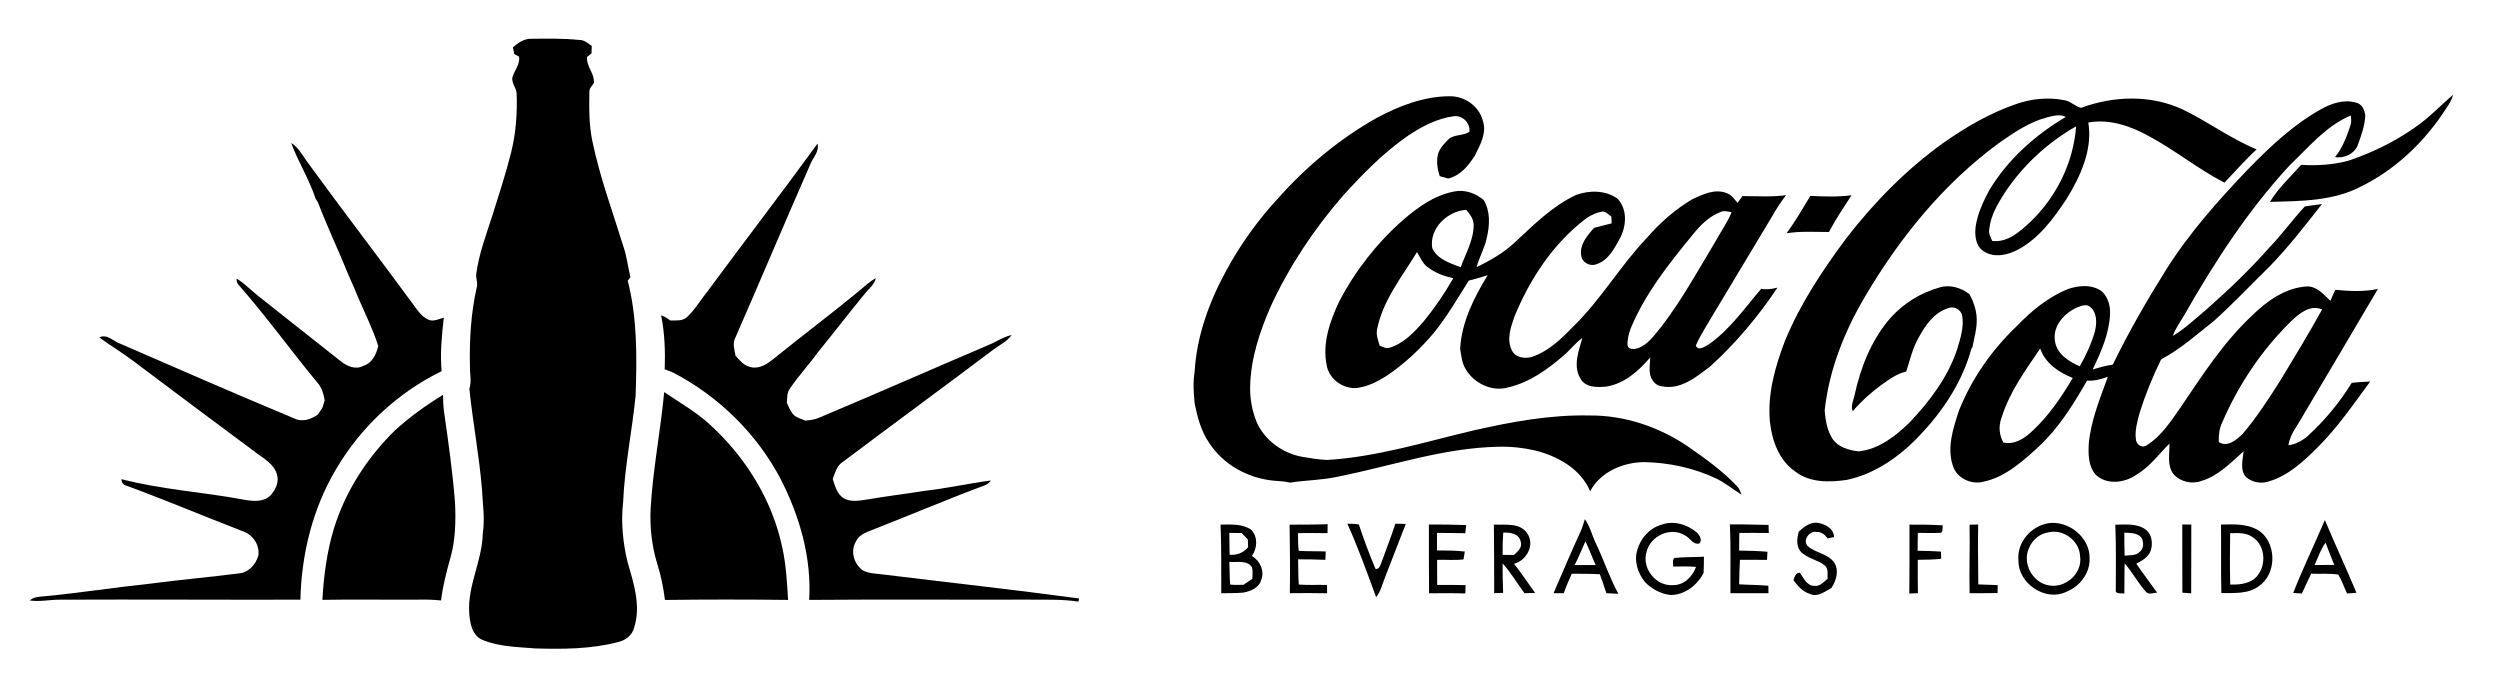 <?xml version="1.0" encoding="UTF-8"?>
<svg xmlns="http://www.w3.org/2000/svg" width="1200pt" height="328pt" viewBox="0 0 1200 328" version="1.1">
  <g id="#000000ff">
    <path fill="#000000" opacity="1.00" d=" M 246.18 22.74 C 248.66 20.57 251.56 18.51 255.03 18.61 C 262.72 18.54 270.45 18.40 278.11 19.18 C 280.47 19.15 282.24 20.80 284.05 22.06 C 284.00 23.25 283.96 24.43 283.93 25.62 C 283.38 26.06 282.30 26.94 281.75 27.38 C 281.40 31.92 285.43 35.25 285.09 39.81 C 284.32 41.13 282.87 42.25 282.91 43.90 C 282.75 51.92 282.70 60.00 284.36 67.89 C 287.99 85.25 294.17 101.91 299.39 118.82 C 300.96 123.46 301.42 128.36 302.62 133.09 C 302.29 133.49 301.63 134.30 301.30 134.70 C 305.95 152.74 305.72 171.53 305.09 190.01 C 303.37 207.04 299.85 223.88 299.10 241.00 C 298.01 250.59 298.95 260.36 301.22 269.72 C 304.14 279.89 307.83 290.89 304.33 301.41 C 303.41 305.10 300.08 307.44 296.52 308.23 C 283.65 311.57 270.20 311.63 256.99 311.25 C 248.51 310.53 239.69 310.48 231.70 307.19 C 226.52 305.12 225.50 298.93 225.22 294.01 C 224.42 280.92 231.49 269.07 231.73 256.08 C 232.81 249.06 231.73 242.03 231.36 235.01 C 230.05 218.77 226.95 202.75 225.29 186.56 C 226.48 183.11 225.49 179.46 225.57 175.92 C 225.30 163.13 226.00 150.23 228.89 137.74 C 229.44 135.64 228.31 133.59 228.61 131.49 C 229.88 121.72 233.46 112.47 236.44 103.14 C 239.58 93.19 242.80 83.26 245.35 73.15 C 247.65 63.94 248.32 54.41 247.99 44.95 C 247.90 42.20 245.44 39.95 245.95 37.13 C 246.93 33.76 249.68 30.95 249.18 27.21 C 248.60 26.90 247.45 26.27 246.87 25.95 C 246.70 25.15 246.35 23.54 246.18 22.74 Z"></path>
    <path fill="#000000" opacity="1.00" d=" M 660.73 56.65 C 671.58 50.81 683.58 46.16 696.06 46.20 C 703.13 46.21 709.92 50.92 711.73 57.86 C 713.79 63.74 710.50 69.55 707.94 74.67 C 704.87 79.54 701.01 84.26 695.16 85.69 C 693.79 85.31 692.42 84.93 691.07 84.56 C 689.99 81.22 689.38 77.64 690.19 74.17 C 691.05 71.02 693.45 68.65 695.72 66.44 C 698.63 64.45 702.55 65.20 705.34 63.23 C 705.82 59.12 702.07 55.34 697.99 55.77 C 689.93 56.78 682.61 60.65 675.94 65.08 C 664.24 73.14 654.26 83.35 644.74 93.82 C 630.80 109.85 618.89 127.70 609.97 147.01 C 604.72 159.03 600.46 171.78 600.08 185.01 C 599.86 191.03 600.98 197.05 603.21 202.63 C 607.14 211.45 615.71 217.59 625.12 219.28 C 629.05 219.95 633.01 220.62 637.00 220.78 C 660.97 219.36 683.99 212.09 707.23 206.62 C 725.49 202.49 744.12 199.01 762.92 199.43 C 779.89 199.27 796.59 204.97 810.53 214.53 C 818.67 220.25 826.89 226.03 833.71 233.35 C 834.86 234.46 835.37 236.00 835.99 237.45 C 831.99 234.99 828.33 231.97 824.12 229.85 C 813.21 224.61 801.12 222.03 789.04 221.81 C 778.91 221.98 768.21 226.51 763.27 235.79 C 758.68 224.98 747.67 218.92 736.77 216.21 C 730.95 214.87 724.98 214.26 719.02 214.44 C 692.66 214.98 667.56 223.79 641.94 228.85 C 634.47 230.51 626.78 230.46 619.26 231.66 C 616.85 231.07 614.36 230.93 611.90 230.77 C 599.43 229.77 587.26 223.20 580.40 212.59 C 576.57 207.03 574.82 200.42 573.46 193.90 C 572.95 188.78 572.57 183.60 573.42 178.49 C 574.40 161.30 580.45 144.75 588.67 129.75 C 595.44 117.32 603.74 105.73 613.32 95.33 C 626.93 80.04 642.86 66.70 660.73 56.65 Z"></path>
    <path fill="#000000" opacity="1.00" d=" M 1159.15 61.19 C 1165.86 56.65 1171.37 50.67 1177.53 45.47 C 1176.85 47.85 1175.61 49.99 1174.20 51.99 C 1164.17 67.66 1150.25 81.13 1133.50 89.41 C 1120.04 96.57 1104.41 96.52 1089.58 96.89 C 1093.60 90.24 1099.43 84.92 1104.54 79.12 C 1112.09 79.60 1119.79 79.13 1127.12 77.17 C 1138.47 73.38 1149.36 68.09 1159.15 61.19 Z"></path>
    <path fill="#000000" opacity="1.00" d=" M 967.49 50.03 C 974.97 47.37 983.18 46.53 990.99 48.12 C 993.94 48.61 996.08 51.10 998.92 51.76 C 1014.46 46.00 1032.41 45.40 1047.63 52.52 C 1059.79 58.34 1070.68 66.56 1083.18 71.70 C 1077.71 76.71 1072.87 82.34 1067.73 87.68 C 1055.08 81.15 1044.01 72.05 1031.47 65.34 C 1022.63 60.48 1012.61 56.97 1002.40 58.81 C 1004.56 71.91 998.57 84.68 991.89 95.58 C 985.70 104.85 978.81 114.32 968.79 119.74 C 963.83 122.43 957.34 123.92 952.28 120.68 C 948.32 118.30 947.82 113.15 948.28 108.99 C 949.13 102.80 951.80 97.05 954.70 91.58 C 963.53 76.70 976.77 64.89 991.56 56.13 C 988.74 54.60 985.48 55.62 982.59 56.34 C 974.06 58.58 966.69 63.61 959.57 68.61 C 933.00 88.02 911.89 114.05 895.27 142.27 C 885.33 159.01 877.94 177.58 875.84 197.03 C 876.21 201.65 876.98 206.48 879.50 210.46 C 882.21 214.64 887.44 216.15 892.12 216.65 C 901.87 215.67 909.92 209.28 916.71 202.68 C 926.31 192.48 935.06 181.00 939.46 167.55 C 941.02 162.36 942.80 156.92 941.83 151.45 C 941.21 148.52 937.81 146.72 935.07 147.95 C 928.31 150.04 924.13 156.18 920.94 162.09 C 918.03 167.12 916.79 172.85 915.00 178.32 C 910.46 179.39 906.66 182.18 902.95 184.84 C 897.96 188.50 893.34 192.67 889.32 197.38 C 888.20 194.86 889.64 192.31 890.15 189.84 C 893.07 176.35 898.33 162.96 907.53 152.49 C 913.78 145.58 922.02 140.44 931.00 137.98 C 936.02 136.44 941.37 138.12 945.40 141.27 C 947.34 144.91 948.72 148.91 948.83 153.07 C 948.99 157.65 947.62 162.08 946.81 166.54 L 946.25 167.47 C 941.95 183.12 932.78 197.14 921.64 208.78 C 912.18 218.93 900.23 227.40 886.49 230.34 C 878.15 231.56 868.69 231.77 861.69 226.32 C 853.93 220.99 850.58 211.59 849.58 202.59 C 848.26 189.27 852.07 175.99 856.77 163.65 C 864.07 145.84 874.82 129.69 886.27 114.32 C 899.56 97.08 915.01 81.40 932.70 68.66 C 943.48 61.10 955.00 54.34 967.49 50.03 M 962.39 92.37 C 958.92 97.75 955.49 103.51 954.85 110.02 C 954.43 112.04 955.48 113.86 956.25 115.65 C 963.61 116.56 969.49 111.22 974.48 106.59 C 987.06 94.64 995.27 77.95 996.54 60.62 C 982.94 68.42 971.05 79.27 962.39 92.37 Z"></path>
    <path fill="#000000" opacity="1.00" d=" M 1114.24 52.34 C 1119.15 49.61 1125.07 47.63 1130.68 49.21 C 1133.71 49.71 1135.23 52.96 1135.33 55.76 C 1135.03 60.38 1133.49 64.81 1131.91 69.13 C 1130.52 73.65 1125.35 76.19 1120.85 75.38 C 1124.41 70.96 1126.43 65.60 1128.18 60.28 C 1128.77 58.71 1128.56 57.03 1128.38 55.41 C 1116.57 60.38 1108.30 70.55 1099.22 79.15 C 1079.14 100.82 1062.96 125.77 1048.38 151.37 C 1046.48 154.62 1044.18 157.67 1042.95 161.26 C 1048.91 157.67 1054.01 152.79 1059.33 148.32 C 1069.92 138.95 1080.18 129.18 1089.52 118.55 C 1095.50 112.39 1100.46 105.36 1106.33 99.10 C 1109.07 98.70 1111.81 98.26 1114.58 97.92 C 1106.58 108.07 1098.66 118.34 1089.66 127.65 C 1080.70 136.43 1072.09 145.59 1062.76 153.98 C 1054.53 160.47 1046.65 167.57 1037.33 172.51 C 1033.28 180.77 1029.80 189.33 1027.04 198.10 C 1025.91 202.28 1024.63 206.64 1025.24 211.00 C 1025.43 213.48 1028.36 215.35 1030.52 213.68 C 1037.68 209.17 1042.28 201.78 1047.05 195.00 C 1057.29 179.85 1067.34 164.30 1080.74 151.70 C 1088.05 144.50 1097.11 137.92 1107.74 137.47 C 1112.41 137.70 1115.44 141.42 1118.57 144.38 C 1119.35 142.62 1120.15 140.86 1120.95 139.10 C 1127.72 139.79 1134.67 140.09 1141.39 138.72 C 1129.58 158.78 1117.70 178.81 1105.83 198.84 C 1103.26 203.74 1099.27 208.09 1098.43 213.73 C 1101.85 213.29 1104.96 211.60 1107.58 209.41 C 1115.80 201.90 1123.00 193.28 1128.82 183.78 C 1131.75 183.36 1134.73 183.37 1137.70 183.11 C 1129.75 193.95 1122.08 205.12 1112.54 214.65 C 1105.78 221.41 1098.38 228.33 1089.00 231.10 C 1085.32 232.37 1080.93 231.51 1078.05 228.93 C 1075.04 225.40 1076.55 220.71 1076.95 216.61 C 1070.81 222.05 1064.89 228.37 1056.77 230.83 C 1052.23 232.53 1046.46 231.31 1043.29 227.58 C 1040.00 223.36 1041.50 217.80 1041.33 212.91 C 1036.26 217.99 1031.97 223.98 1025.69 227.73 C 1020.06 231.77 1011.44 232.97 1006.03 227.95 C 1002.40 223.94 1002.33 218.07 1002.61 212.97 C 1003.64 201.78 1008.00 191.30 1011.78 180.83 C 1008.59 182.08 1005.23 182.89 1001.78 182.71 C 995.20 194.11 988.22 205.49 978.47 214.50 C 970.81 221.49 962.56 228.96 952.13 231.21 C 946.24 232.80 939.15 229.54 937.37 223.53 C 934.45 214.83 937.50 205.65 940.22 197.31 C 946.35 181.77 956.19 167.77 968.30 156.30 C 975.09 149.19 982.94 142.83 992.04 138.95 C 997.42 136.93 1004.14 136.30 1009.00 139.93 C 1011.93 142.81 1013.11 147.15 1012.80 151.18 C 1012.29 160.47 1008.43 169.07 1004.50 177.36 C 1007.65 176.39 1010.83 175.45 1014.12 175.05 C 1021.73 159.43 1030.41 144.35 1039.63 129.63 C 1050.75 111.91 1064.73 96.22 1079.14 81.13 C 1089.73 70.32 1100.91 59.73 1114.24 52.34 M 997.43 147.41 C 991.13 149.98 985.21 156.31 986.37 163.57 C 987.15 169.82 992.97 173.54 998.28 175.83 C 1001.32 170.51 1003.93 164.85 1005.59 158.93 C 1006.48 155.16 1006.68 150.27 1003.48 147.51 C 1001.88 145.79 999.28 146.65 997.43 147.41 M 1099.43 154.48 C 1085.49 168.22 1074.40 184.82 1066.66 202.78 C 1065.22 205.71 1064.92 208.97 1065.01 212.19 C 1069.17 214.87 1073.43 211.16 1076.38 208.37 C 1083.37 200.20 1089.18 191.09 1094.94 182.03 C 1101.63 170.95 1108.36 159.88 1114.61 148.55 C 1108.79 145.99 1103.36 150.69 1099.43 154.48 M 960.65 200.80 C 959.23 204.63 959.61 208.90 961.65 212.43 C 967.09 213.58 971.97 210.35 975.69 206.73 C 983.50 199.47 989.54 190.51 994.93 181.41 C 988.26 178.80 981.70 174.38 979.29 167.29 C 972.14 177.87 964.37 188.43 960.65 200.80 Z"></path>
    <path fill="#000000" opacity="1.00" d=" M 139.76 68.62 C 143.20 70.71 145.10 74.36 147.36 77.54 C 164.46 101.07 182.24 124.10 199.41 147.58 C 201.22 150.13 203.34 152.75 206.45 153.74 C 208.72 154.19 210.88 153.03 213.02 152.48 C 212.06 161.00 211.20 169.58 211.99 178.16 C 190.97 188.39 173.09 205.07 161.28 225.23 C 150.06 244.11 144.70 266.01 144.19 287.85 C 105.81 287.94 67.43 287.68 29.05 287.85 C 24.12 287.76 19.20 288.97 14.28 288.21 C 16.12 286.56 18.61 286.47 20.92 286.23 C 38.03 284.66 55.00 281.94 72.08 280.16 C 86.29 278.28 100.57 277.03 114.78 275.22 C 119.32 274.82 122.62 271.06 123.94 266.94 C 124.97 261.66 121.18 256.32 116.14 254.85 C 97.62 247.70 79.33 239.97 60.69 233.12 C 59.17 232.75 58.29 231.53 58.31 229.98 C 77.46 235.01 97.32 236.16 116.73 239.78 C 121.01 240.56 126.19 241.22 129.67 237.97 C 132.23 235.30 134.13 231.28 132.90 227.57 C 131.36 222.61 126.49 220.03 122.62 217.09 C 102.98 202.55 83.43 187.88 63.89 173.21 C 58.63 169.26 52.97 165.87 47.68 161.97 C 51.32 160.03 54.59 164.00 57.93 165.07 C 85.63 177.13 113.33 189.23 141.22 200.83 C 145.07 202.83 149.44 201.24 152.71 198.88 C 153.40 197.76 154.11 196.65 154.84 195.55 C 155.17 194.40 155.50 193.25 155.84 192.11 C 155.30 189.09 154.49 186.02 152.36 183.70 C 139.51 168.14 127.71 151.72 114.38 136.56 C 113.74 135.75 113.47 134.80 113.57 133.73 C 117.26 135.92 120.20 139.07 123.52 141.73 C 136.76 152.30 150.12 162.71 163.38 173.24 C 166.42 175.73 170.65 177.68 174.46 175.58 C 178.71 174.26 180.58 170.07 181.57 166.09 C 178.99 158.00 175.16 150.39 171.83 142.60 C 170.47 139.20 169.01 135.84 167.48 132.52 C 162.72 120.62 157.14 109.06 152.59 97.08 C 152.32 96.67 151.80 95.85 151.53 95.44 C 148.46 86.13 143.16 77.76 139.76 68.62 Z"></path>
    <path fill="#000000" opacity="1.00" d=" M 340.12 139.17 C 357.43 115.68 375.26 92.56 392.40 68.94 C 393.45 72.87 389.90 75.98 388.69 79.46 C 376.65 106.89 365.04 134.50 353.03 161.94 C 351.48 164.71 352.54 167.79 353.02 170.68 C 354.95 172.91 356.98 175.43 360.02 176.10 C 363.92 177.36 367.76 175.04 370.72 172.71 C 384.35 161.67 398.39 151.15 411.93 140.02 C 414.71 137.80 417.24 135.24 420.38 133.50 C 419.85 136.47 417.29 138.29 415.51 140.50 C 407.86 149.72 400.62 159.28 393.03 168.55 C 388.60 174.65 383.46 180.21 379.20 186.43 C 377.65 188.40 377.92 191.02 377.68 193.37 C 378.75 195.54 379.56 197.97 381.46 199.60 C 383.01 200.62 384.80 201.17 386.49 201.89 C 388.80 201.70 391.15 201.43 393.29 200.44 C 421.10 188.77 448.69 176.58 476.44 164.77 C 479.39 163.23 482.32 161.54 485.60 160.81 C 483.42 163.94 479.84 165.52 476.88 167.76 C 452.52 186.12 427.89 204.15 403.51 222.49 C 401.41 224.46 400.70 227.33 399.71 229.92 C 400.81 233.28 401.75 237.17 404.99 239.16 C 408.43 241.14 412.57 240.30 416.29 239.75 C 425.29 238.18 434.38 237.13 443.40 235.66 C 454.21 234.48 464.85 232.06 475.62 230.63 C 474.94 231.65 474.06 232.39 472.97 232.86 C 455.39 239.37 438.14 246.73 420.68 253.56 C 417.12 255.14 412.54 256.04 410.82 260.01 C 407.96 264.69 410.04 271.22 414.57 274.03 C 417.49 275.35 420.75 275.32 423.86 275.75 C 455.22 279.60 486.64 283.03 517.95 287.27 L 517.68 288.78 C 509.51 287.53 501.23 287.92 493.00 287.82 C 458.13 287.91 423.26 287.66 388.40 287.95 C 389.63 267.89 383.88 247.91 374.83 230.15 C 363.39 208.29 345.04 190.28 323.20 178.89 C 321.83 178.27 320.43 177.77 319.03 177.25 C 319.38 168.60 319.06 159.87 317.34 151.37 C 318.94 151.89 320.37 152.79 321.70 153.81 C 324.42 153.80 327.57 154.20 329.76 152.22 C 333.82 148.40 336.61 143.47 340.12 139.17 Z"></path>
    <path fill="#000000" opacity="1.00" d=" M 673.57 105.51 C 680.62 99.42 688.58 93.72 697.91 91.94 C 702.98 90.83 708.26 92.71 712.15 95.99 C 715.44 101.41 715.08 108.07 713.69 114.03 C 712.71 118.97 710.07 123.36 708.76 128.20 C 715.41 125.05 721.86 121.29 727.24 116.23 C 736.31 107.81 745.22 98.81 756.61 93.54 C 763.09 91.25 770.62 91.25 776.40 95.35 C 781.32 100.58 780.70 108.68 777.45 114.61 C 774.84 119.37 772.02 124.89 766.51 126.74 C 763.53 128.10 759.62 126.28 759.04 122.98 C 757.95 117.58 761.84 113.05 765.20 109.35 C 767.99 108.60 770.79 107.93 773.59 107.20 C 773.57 106.41 773.52 104.82 773.49 104.03 C 772.17 103.05 770.98 101.56 769.21 101.52 C 766.39 101.97 763.73 103.18 761.41 104.81 C 745.59 116.76 734.38 133.83 726.91 152.00 C 725.16 157.10 723.06 162.97 725.69 168.16 C 727.42 171.85 732.35 172.34 735.81 171.16 C 743.46 168.41 749.46 162.62 755.00 156.89 C 768.31 144.02 777.60 127.74 790.33 114.36 C 796.72 106.99 804.13 100.40 812.58 95.47 C 817.47 93.30 823.06 90.56 828.45 92.57 C 830.98 93.26 832.44 95.52 834.03 97.41 C 834.78 96.32 835.55 95.22 836.32 94.13 C 843.31 94.11 850.35 94.66 857.30 93.68 C 854.69 97.07 852.38 100.68 850.29 104.40 C 840.06 121.47 829.79 138.51 819.55 155.58 C 817.63 158.98 815.47 162.27 813.98 165.89 C 815.19 168.73 818.44 166.27 820.25 165.27 C 830.33 158.20 837.46 147.89 845.37 138.63 C 847.99 139.10 850.62 138.73 853.18 138.07 C 843.97 151.90 833.17 164.75 820.86 175.92 C 814.23 180.91 806.69 187.27 797.75 185.43 C 794.77 185.25 792.82 182.60 792.08 179.96 C 791.50 177.18 791.99 174.34 792.13 171.55 C 786.58 177.99 779.76 184.19 771.05 185.55 C 766.68 185.99 760.90 186.12 758.55 181.59 C 754.93 175.47 757.82 168.46 759.51 162.24 C 756.17 164.64 753.71 167.98 750.59 170.62 C 742.80 177.35 734.12 183.58 723.92 185.96 C 716.25 188.17 707.65 184.11 703.65 177.38 C 701.71 174.41 701.42 170.79 700.87 167.38 C 701.58 154.53 707.52 142.86 714.09 132.08 C 711.07 132.99 708.08 133.98 705.01 134.68 C 699.70 143.13 694.65 151.79 688.39 159.60 C 681.77 167.51 674.15 174.61 665.59 180.40 C 661.23 183.19 656.45 185.57 651.26 186.25 C 644.64 186.76 637.96 182.00 636.81 175.34 C 634.65 164.87 638.32 154.20 642.77 144.81 C 650.50 129.97 660.99 116.54 673.57 105.51 M 687.48 119.12 C 690.01 124.54 696.02 126.27 701.14 128.31 C 703.55 121.58 707.45 115.10 707.35 107.73 C 707.23 104.95 705.52 102.72 703.78 100.72 C 694.76 101.28 685.93 109.67 687.48 119.12 M 825.79 101.80 C 820.10 103.96 815.83 108.49 812.11 113.13 C 800.82 126.90 789.57 141.11 782.71 157.69 C 781.77 160.34 781.04 163.14 781.22 165.97 C 781.88 167.92 784.49 167.67 786.08 167.17 C 791.25 165.41 794.30 160.49 797.68 156.52 C 807.33 143.84 815.06 129.84 823.24 116.20 C 825.86 111.41 829.09 106.93 831.17 101.85 C 829.40 101.60 827.49 100.91 825.79 101.80 M 661.02 157.96 C 660.40 160.68 661.50 163.33 662.22 165.90 C 663.66 166.40 665.13 167.41 666.73 166.98 C 673.66 165.01 678.76 159.55 683.34 154.29 C 688.65 147.79 693.43 140.84 697.57 133.54 C 693.27 132.62 689.05 131.08 685.52 128.40 C 682.85 126.69 681.80 123.55 680.16 121.00 C 672.96 132.84 663.83 144.05 661.02 157.96 Z"></path>
    <path fill="#000000" opacity="1.00" d=" M 868.94 94.03 C 875.53 94.35 882.18 94.60 888.74 93.71 C 884.97 99.50 881.12 105.25 877.89 111.36 C 871.12 111.35 864.32 110.90 857.60 111.95 C 861.72 106.19 865.35 100.12 868.94 94.03 Z"></path>
    <path fill="#000000" opacity="1.00" d=" M 312.30 244.08 C 313.40 225.34 317.04 206.88 318.82 188.21 C 326.30 193.31 334.27 197.77 340.94 203.96 C 358.02 219.59 370.85 240.32 375.57 263.12 C 377.33 271.28 377.78 279.64 378.28 287.96 C 358.59 287.73 338.88 287.71 319.18 287.98 C 318.44 282.07 317.24 276.22 315.46 270.53 C 312.82 261.99 311.90 253.00 312.30 244.08 Z"></path>
    <path fill="#000000" opacity="1.00" d=" M 189.41 206.74 C 196.55 200.22 204.39 194.55 212.64 189.53 C 212.73 192.31 212.76 195.10 213.17 197.85 C 215.23 212.22 217.27 226.61 218.40 241.08 C 218.84 250.15 218.64 259.41 216.09 268.18 C 214.23 274.77 212.52 281.40 211.71 288.22 C 208.50 287.89 205.27 287.76 202.05 287.82 C 186.28 287.97 170.51 287.61 154.75 287.93 C 155.39 276.46 156.88 264.98 160.20 253.96 C 165.66 236.03 176.12 219.85 189.41 206.74 Z"></path>
    <path fill="#000000" opacity="1.00" d=" M 760.73 249.20 C 763.25 252.69 764.14 256.99 766.03 260.81 C 769.83 268.78 772.57 277.24 776.81 285.01 C 774.89 284.91 772.97 284.82 771.07 284.73 C 770.12 281.66 768.98 278.66 767.92 275.63 C 763.43 275.39 758.93 275.39 754.44 275.39 C 753.06 278.46 751.71 281.56 750.60 284.75 C 748.96 284.74 747.31 284.74 745.69 284.75 C 750.03 274.72 754.29 264.65 758.86 254.72 C 759.66 252.95 760.12 251.05 760.73 249.20 M 755.81 271.23 C 759.18 271.23 762.56 271.24 765.94 271.24 C 764.20 267.47 762.80 263.56 761.01 259.82 C 759.25 263.61 757.77 267.53 755.81 271.23 Z"></path>
    <path fill="#000000" opacity="1.00" d=" M 1100.74 284.62 C 1105.36 272.77 1110.97 261.33 1115.94 249.63 C 1120.83 261.33 1126.24 272.82 1131.10 284.54 C 1129.59 284.67 1128.09 284.78 1126.60 284.89 C 1125.11 281.88 1124.14 278.61 1122.34 275.78 C 1118.04 275.17 1113.68 275.53 1109.36 275.37 C 1107.81 278.50 1106.40 281.71 1104.91 284.88 C 1103.51 284.79 1102.12 284.71 1100.74 284.62 M 1111.00 271.21 C 1114.15 271.18 1117.30 271.16 1120.45 271.16 C 1118.98 267.62 1117.63 264.03 1116.27 260.45 C 1113.92 263.73 1112.63 267.57 1111.00 271.21 Z"></path>
    <path fill="#000000" opacity="1.00" d=" M 646.73 251.40 C 648.57 251.38 650.42 251.44 652.24 251.74 C 654.62 258.94 657.30 266.07 660.23 273.06 C 662.11 273.42 662.48 271.36 663.06 270.06 C 665.26 263.82 667.77 257.70 669.77 251.40 C 671.43 251.41 673.09 251.40 674.76 251.51 C 671.37 260.16 667.99 268.82 664.67 277.50 C 663.42 280.58 662.73 284.01 660.53 286.61 C 656.17 274.79 651.94 262.87 646.73 251.40 Z"></path>
    <path fill="#000000" opacity="1.00" d=" M 797.23 251.97 C 803.05 249.64 809.79 251.66 814.43 255.55 C 815.76 256.75 817.25 259.27 815.76 260.82 C 812.74 261.70 811.25 258.25 808.93 257.07 C 802.04 252.59 792.00 257.21 790.29 265.10 C 788.04 272.82 794.86 281.45 802.92 280.85 C 808.23 281.03 812.41 276.81 814.10 272.09 C 810.44 271.81 806.77 271.87 803.12 271.95 C 803.21 270.58 802.64 269.00 803.60 267.83 C 808.34 267.32 813.12 267.48 817.89 267.22 C 817.89 269.83 817.83 272.44 817.71 275.05 C 814.68 280.90 808.77 285.49 802.02 285.61 C 797.32 285.12 792.88 282.77 789.61 279.42 C 786.19 275.18 784.18 269.24 785.93 263.90 C 787.50 258.42 791.66 253.58 797.23 251.97 Z"></path>
    <path fill="#000000" opacity="1.00" d=" M 863.37 255.20 C 865.76 253.01 868.56 250.75 872.00 250.89 C 875.77 251.34 880.23 253.49 880.35 257.83 C 879.58 257.98 878.04 258.26 877.27 258.40 C 875.97 256.69 874.30 255.23 872.03 255.35 C 868.49 254.57 864.94 259.54 867.84 262.23 C 871.70 265.59 877.82 265.78 880.67 270.45 C 882.77 274.19 881.29 278.80 879.14 282.17 C 876.00 283.91 872.40 286.85 868.67 285.04 C 865.27 284.04 862.95 281.21 860.85 278.55 C 861.36 276.98 861.83 274.94 863.89 274.87 C 865.80 277.35 867.17 281.23 870.91 281.22 C 873.60 281.57 875.37 279.34 877.23 277.82 C 877.10 275.61 877.83 272.85 875.75 271.32 C 872.26 268.55 867.30 268.05 864.23 264.65 C 862.05 261.91 862.60 258.33 863.37 255.20 Z"></path>
    <path fill="#000000" opacity="1.00" d=" M 983.13 251.16 C 992.83 249.64 1003.26 257.97 1003.00 268.00 C 1003.31 275.03 998.28 281.54 991.88 284.05 C 981.85 288.98 968.67 280.06 968.84 269.02 C 968.00 260.49 974.85 252.51 983.13 251.16 M 983.41 255.49 C 979.10 256.04 975.48 259.16 973.89 263.14 C 970.67 270.14 975.39 279.34 982.93 280.87 C 990.98 282.84 999.67 275.43 998.45 267.08 C 998.21 259.67 990.64 253.89 983.41 255.49 Z"></path>
    <path fill="#000000" opacity="1.00" d=" M 585.86 251.81 C 590.87 251.81 596.30 251.29 600.64 254.32 C 603.88 257.88 603.51 263.06 600.92 266.87 C 604.77 269.18 607.11 273.93 605.40 278.31 C 604.38 282.15 600.35 283.76 596.83 284.44 C 593.29 284.78 589.74 284.67 586.20 284.75 C 586.18 273.77 586.31 262.78 585.86 251.81 M 590.07 255.78 C 590.12 259.28 590.20 262.77 590.21 266.28 C 593.66 266.58 596.86 265.38 599.07 262.67 C 599.03 261.44 598.99 260.21 598.97 258.99 C 597.98 257.95 597.00 256.91 596.03 255.88 C 594.04 255.83 592.05 255.79 590.07 255.78 M 590.10 269.70 C 590.24 273.33 590.18 276.97 590.49 280.60 C 592.60 280.83 594.74 280.73 596.87 280.70 C 598.27 279.71 599.69 278.76 601.14 277.84 C 601.13 275.98 601.46 274.07 600.94 272.26 C 598.52 268.70 593.73 270.05 590.10 269.70 Z"></path>
    <path fill="#000000" opacity="1.00" d=" M 619.01 251.84 C 625.09 251.80 631.19 251.85 637.27 251.61 C 637.25 253.04 637.23 254.48 637.21 255.92 C 632.48 255.82 627.76 255.85 623.03 255.90 C 623.08 258.73 623.01 261.59 623.40 264.40 C 627.71 264.70 632.04 264.51 636.36 264.71 C 636.31 265.72 636.21 267.72 636.16 268.73 C 631.81 268.53 627.45 268.45 623.10 268.48 C 623.24 272.51 623.06 276.56 623.44 280.59 C 627.94 280.92 632.45 280.65 636.96 280.78 C 636.97 282.11 636.99 283.43 637.02 284.77 C 631.05 284.61 625.09 284.68 619.13 284.73 C 619.28 273.76 619.18 262.80 619.01 251.84 Z"></path>
    <path fill="#000000" opacity="1.00" d=" M 685.87 251.76 C 691.83 251.76 697.80 251.79 703.77 252.03 C 703.62 253.34 703.49 254.65 703.33 255.96 C 698.81 255.83 694.28 255.83 689.76 255.80 C 689.73 258.61 689.73 261.42 689.75 264.24 C 694.20 264.21 698.67 264.23 703.10 264.73 C 702.94 265.99 702.74 267.25 702.49 268.51 C 698.29 269.03 694.03 268.58 689.81 268.73 C 689.80 272.73 689.82 276.74 689.85 280.76 C 694.40 280.70 698.95 280.77 703.51 280.87 C 703.45 282.20 703.40 283.53 703.35 284.87 C 697.55 284.66 691.75 284.75 685.95 284.77 C 685.81 273.77 685.92 262.76 685.87 251.76 Z"></path>
    <path fill="#000000" opacity="1.00" d=" M 717.07 251.79 C 722.46 252.06 729.50 250.76 733.03 255.95 C 736.92 261.45 732.81 269.03 726.74 270.62 C 730.33 275.12 733.45 279.97 736.87 284.60 C 735.14 284.64 733.43 284.68 731.73 284.73 C 728.23 279.99 725.24 274.86 721.29 270.46 C 721.17 275.16 721.35 279.86 721.51 284.56 C 720.06 284.62 718.63 284.68 717.21 284.73 C 717.18 273.75 717.21 262.77 717.07 251.79 M 721.27 266.35 C 723.07 266.36 724.89 266.35 726.71 266.36 C 728.50 264.71 730.91 262.69 729.92 259.91 C 729.15 256.12 724.77 255.50 721.55 255.64 C 721.28 259.20 721.21 262.78 721.27 266.35 Z"></path>
    <path fill="#000000" opacity="1.00" d=" M 830.35 251.70 C 836.53 251.65 842.72 251.84 848.91 251.97 C 848.93 253.26 848.97 254.54 849.01 255.83 C 844.29 255.81 839.58 255.74 834.87 255.81 C 834.80 258.63 834.77 261.45 834.77 264.27 C 839.31 264.34 843.85 264.45 848.38 264.84 C 848.30 266.14 848.23 267.44 848.17 268.74 C 843.83 268.75 839.50 268.65 835.17 268.72 C 834.97 272.63 834.83 276.55 834.79 280.47 C 839.46 280.77 844.15 280.73 848.82 281.15 C 848.83 282.34 848.84 283.53 848.86 284.72 C 842.78 284.74 836.70 284.72 830.62 284.75 C 830.52 273.74 830.86 262.71 830.35 251.70 Z"></path>
    <path fill="#000000" opacity="1.00" d=" M 916.55 251.82 C 921.87 251.77 927.20 251.86 932.53 252.15 C 932.22 253.34 932.99 256.02 930.94 255.76 C 927.48 255.98 924.02 255.77 920.57 255.76 C 920.48 258.62 920.48 261.50 920.46 264.37 C 924.19 264.43 927.93 264.49 931.66 264.79 C 931.69 265.65 931.73 267.36 931.76 268.22 C 928.03 268.62 924.27 268.69 920.53 268.71 C 920.57 274.05 920.47 279.38 920.59 284.71 C 919.20 284.78 917.83 284.84 916.47 284.91 C 916.53 273.88 916.62 262.85 916.55 251.82 Z"></path>
    <path fill="#000000" opacity="1.00" d=" M 945.38 251.86 C 946.75 251.82 948.12 251.79 949.52 251.77 C 949.33 261.35 949.52 270.93 949.59 280.52 C 952.68 280.63 955.79 280.70 958.89 280.85 C 958.86 282.12 958.84 283.38 958.83 284.66 C 954.35 284.71 949.88 284.76 945.41 284.73 C 945.13 273.77 945.65 262.82 945.38 251.86 Z"></path>
    <path fill="#000000" opacity="1.00" d=" M 1015.35 251.86 C 1020.21 251.83 1025.69 251.13 1029.88 254.17 C 1032.96 256.44 1033.44 260.84 1032.36 264.27 C 1031.27 267.46 1028.19 269.08 1025.42 270.58 C 1028.65 275.29 1032.10 279.84 1035.43 284.49 C 1033.65 284.51 1031.32 285.70 1030.02 284.03 C 1026.23 279.80 1023.56 274.72 1019.85 270.43 C 1019.67 275.26 1019.77 280.10 1019.69 284.94 C 1018.24 284.52 1015.21 285.52 1015.58 283.07 C 1015.60 272.67 1015.77 262.26 1015.35 251.86 M 1019.68 255.68 C 1019.65 259.36 1019.72 263.05 1019.82 266.74 C 1022.23 266.41 1025.14 266.86 1027.00 264.92 C 1029.12 263.37 1029.04 260.26 1027.95 258.13 C 1025.93 255.67 1022.54 255.82 1019.68 255.68 Z"></path>
    <path fill="#000000" opacity="1.00" d=" M 1047.50 251.75 C 1048.93 251.75 1050.37 251.76 1051.83 251.79 C 1051.76 262.79 1051.86 273.79 1051.77 284.80 C 1050.35 284.70 1048.93 284.60 1047.54 284.49 C 1047.54 273.58 1047.46 262.66 1047.50 251.75 Z"></path>
    <path fill="#000000" opacity="1.00" d=" M 1066.08 251.78 C 1072.66 251.64 1080.05 251.24 1085.49 255.64 C 1092.85 262.10 1092.50 275.62 1084.33 281.29 C 1079.18 285.25 1072.34 284.57 1066.25 284.68 C 1065.99 273.72 1066.22 262.75 1066.08 251.78 M 1070.47 255.97 C 1070.38 264.18 1070.27 272.39 1070.51 280.60 C 1074.46 280.69 1078.67 280.35 1081.97 277.93 C 1088.03 272.99 1087.97 262.09 1081.20 257.78 C 1078.05 255.59 1074.11 255.81 1070.47 255.97 Z"></path>
  </g>
</svg>
